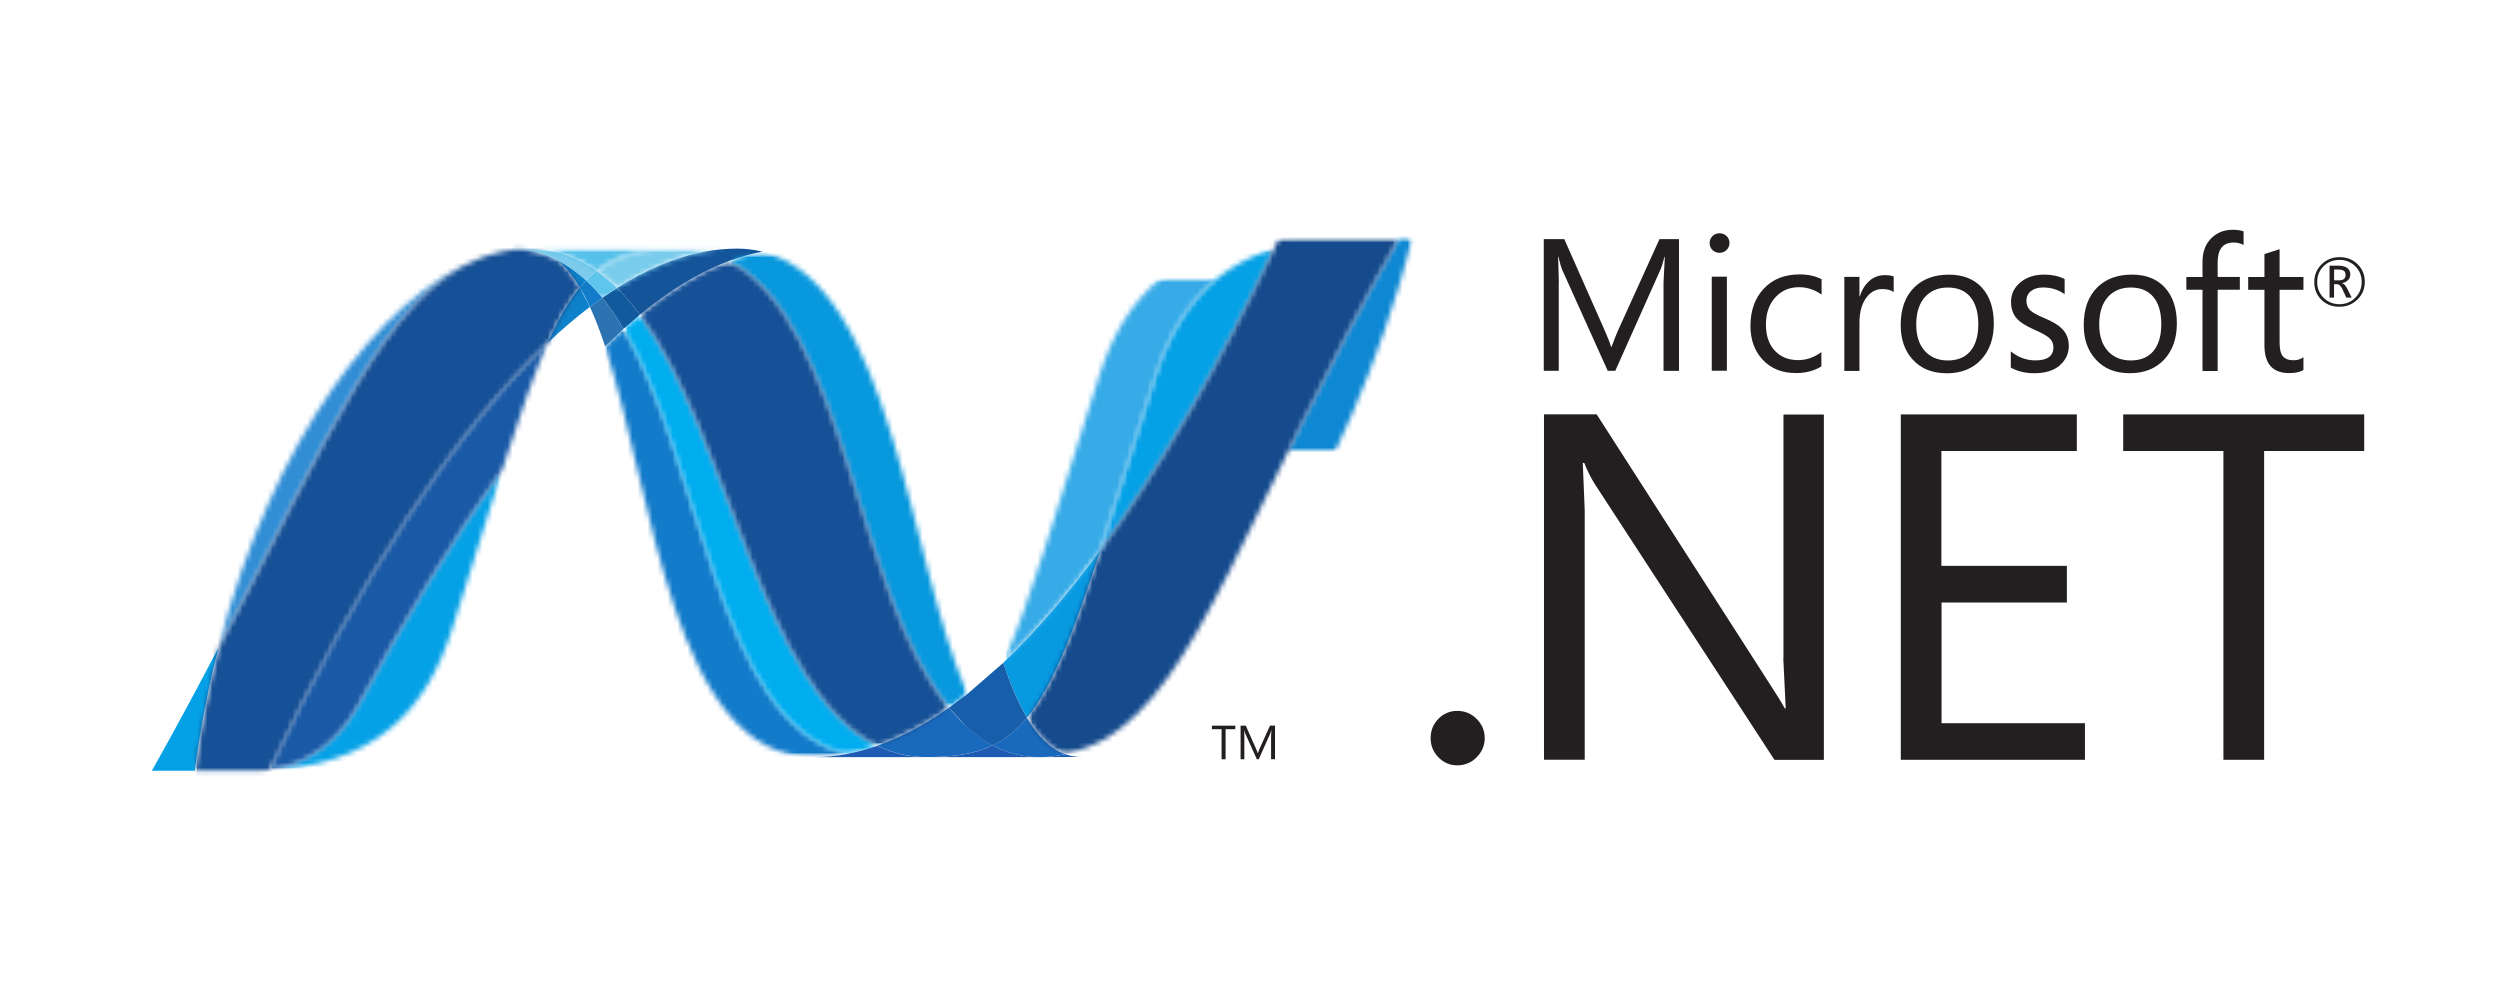 <svg xmlns="http://www.w3.org/2000/svg" width="500" height="200" viewBox="0 0 500 200" fill="none"><g clip-path="url(#clip0_34_72)"><g clip-path="url(#clip1_34_72)"><mask id="mask0_34_72" style="mask-type:luminance" maskUnits="userSpaceOnUse" x="121" y="65" width="49" height="87"><path d="M121.018 69.25C130.726 98.768 134.408 151.427 162.807 151.427C164.968 151.427 167.153 151.216 169.348 150.801C143.53 144.819 140.467 92.733 124.714 65.761C123.457 66.898 122.225 68.062 121.017 69.25" fill="white"></path></mask><g mask="url(#mask0_34_72)"><mask id="mask1_34_72" style="mask-type:luminance" maskUnits="userSpaceOnUse" x="120" y="65" width="50" height="87"><path d="M169.25 151.445H120.921V65.779H169.25V151.445Z" fill="white"></path></mask><g mask="url(#mask1_34_72)"><mask id="mask2_34_72" style="mask-type:luminance" maskUnits="userSpaceOnUse" x="120" y="65" width="50" height="87"><path d="M169.25 65.778V151.445H120.921V65.779L169.25 65.778Z" fill="white"></path></mask><g mask="url(#mask2_34_72)"><path d="M169.25 151.445H120.921V65.779H169.25V151.445Z" fill="url(#paint0_linear_34_72)"></path></g></g></g><mask id="mask3_34_72" style="mask-type:luminance" maskUnits="userSpaceOnUse" x="124" y="62" width="52" height="89"><path d="M124.716 65.761C140.469 92.733 143.529 144.819 169.349 150.801C171.374 150.43 173.41 149.871 175.447 149.162C152.272 137.876 145.866 87.303 127.977 62.952C126.894 63.849 125.79 64.784 124.718 65.759" fill="white"></path></mask><g mask="url(#mask3_34_72)"><mask id="mask4_34_72" style="mask-type:luminance" maskUnits="userSpaceOnUse" x="124" y="63" width="52" height="88"><path d="M175.6 150.917H124.874V63.068H175.6V150.917Z" fill="white"></path></mask><g mask="url(#mask4_34_72)"><mask id="mask5_34_72" style="mask-type:luminance" maskUnits="userSpaceOnUse" x="124" y="63" width="52" height="88"><path d="M175.6 63.068V150.917H124.874V63.068H175.6Z" fill="white"></path></mask><g mask="url(#mask5_34_72)"><path d="M175.6 150.917H124.874V63.068H175.6V150.917Z" fill="url(#paint1_linear_34_72)"></path></g></g></g><path d="M147.415 49.721C145.258 49.721 143.066 49.929 140.872 50.347C135.125 51.423 129.287 53.88 123.402 57.604C125.011 59.183 126.539 60.984 127.976 62.957C133.961 58.006 139.905 54.371 145.833 52.178C147.996 51.375 150.225 50.759 152.494 50.338C150.833 49.923 149.126 49.716 147.414 49.722" fill="#14559A"></path><path d="M193.034 145.006C191.917 143.943 190.856 142.784 189.811 141.526C185.004 144.912 180.208 147.481 175.445 149.149C177.137 149.973 178.915 150.581 180.798 150.962C182.258 151.262 183.76 151.412 185.376 151.412C190.717 151.412 194.941 150.779 198.538 149.07C196.559 148.005 194.742 146.626 193.045 144.992" fill="#1969BC"></path><mask id="mask6_34_72" style="mask-type:luminance" maskUnits="userSpaceOnUse" x="145" y="50" width="49" height="92"><path d="M145.833 52.18C169.164 64.307 171.19 119.234 189.81 141.539C191.055 140.666 192.292 139.739 193.512 138.762C181.861 113.102 178.525 56.763 152.48 50.335C150.255 50.746 148.037 51.338 145.816 52.18" fill="white"></path></mask><g mask="url(#mask6_34_72)"><mask id="mask7_34_72" style="mask-type:luminance" maskUnits="userSpaceOnUse" x="145" y="50" width="49" height="92"><path d="M193.65 141.653H145.954V50.443H193.65V141.653Z" fill="white"></path></mask><g mask="url(#mask7_34_72)"><mask id="mask8_34_72" style="mask-type:luminance" maskUnits="userSpaceOnUse" x="145" y="50" width="49" height="92"><path d="M193.65 50.443V141.653H145.954V50.443H193.65Z" fill="white"></path></mask><g mask="url(#mask8_34_72)"><path d="M193.65 141.653H145.954V50.443H193.65V141.653Z" fill="url(#paint2_linear_34_72)"></path></g></g></g><mask id="mask9_34_72" style="mask-type:luminance" maskUnits="userSpaceOnUse" x="127" y="52" width="63" height="98"><path d="M127.976 62.956C145.866 87.305 152.27 137.896 175.445 149.165C180.208 147.496 185.001 144.93 189.81 141.542C171.19 119.236 169.164 64.311 145.833 52.183C139.908 54.371 133.961 58.018 127.993 62.956" fill="white"></path></mask><g mask="url(#mask9_34_72)"><mask id="mask10_34_72" style="mask-type:luminance" maskUnits="userSpaceOnUse" x="127" y="52" width="63" height="98"><path d="M189.781 149.19H127.948V52.203H189.781V149.19Z" fill="white"></path></mask><g mask="url(#mask10_34_72)"><mask id="mask11_34_72" style="mask-type:luminance" maskUnits="userSpaceOnUse" x="127" y="52" width="63" height="98"><path d="M189.781 52.205V149.192H127.947V52.205H189.781Z" fill="white"></path></mask><g mask="url(#mask11_34_72)"><path d="M189.781 149.19H127.947V52.203H189.781V149.19Z" fill="url(#paint3_linear_34_72)"></path></g></g></g><path d="M120.463 59.55L117.98 61.367C119.068 63.728 120.074 66.379 121.015 69.263L124.717 65.774C123.394 63.518 121.992 61.43 120.463 59.565" fill="#2B74B1"></path><path d="M123.402 57.603L120.463 59.55C121.987 61.417 123.393 63.504 124.718 65.759L127.976 62.952C126.535 60.982 125.011 59.178 123.402 57.599" fill="#125A9E"></path><path d="M109.57 68.543C112.376 65.882 115.185 63.491 117.98 61.37L115.96 57.525C113.704 60.247 111.644 63.838 109.557 68.544" fill="#0D82CA"></path><path d="M111.597 52.116C113.212 53.46 114.653 55.308 115.973 57.523L117.245 56.104C115.414 54.404 113.435 53.007 111.28 51.956L111.546 52.081C111.559 52.097 111.576 52.108 111.593 52.115" fill="#0D82CA"></path><mask id="mask12_34_72" style="mask-type:luminance" maskUnits="userSpaceOnUse" x="43" y="51" width="53" height="79"><path d="M43.701 129.524C66.203 86.428 76.864 59.15 95.679 51.773C76.28 59.321 54.445 87.785 43.701 129.524Z" fill="white"></path></mask><g mask="url(#mask12_34_72)"><mask id="mask13_34_72" style="mask-type:luminance" maskUnits="userSpaceOnUse" x="43" y="51" width="53" height="79"><path d="M43.674 51.826H95.654V129.582H43.674V51.828V51.826Z" fill="white"></path></mask><g mask="url(#mask13_34_72)"><mask id="mask14_34_72" style="mask-type:luminance" maskUnits="userSpaceOnUse" x="43" y="51" width="53" height="79"><path d="M43.674 129.579V51.828H95.654V129.579H43.674Z" fill="white"></path></mask><g mask="url(#mask14_34_72)"><path d="M43.674 51.826H95.654V129.582H43.674V51.828V51.826Z" fill="url(#paint4_linear_34_72)"></path></g></g></g><path d="M117.245 56.104L115.973 57.523C116.68 58.696 117.337 59.978 117.992 61.367L120.475 59.55C119.457 58.3 118.383 57.144 117.245 56.104Z" fill="#127BCA"></path><mask id="mask15_34_72" style="mask-type:luminance" maskUnits="userSpaceOnUse" x="5" y="58" width="115" height="134"><mask id="mask16_34_72" style="mask-type:luminance" maskUnits="userSpaceOnUse" x="-52" y="10" width="229" height="231"><path d="M-51.537 10.571H176.726V240.41H-51.537V10.571Z" fill="white"></path></mask><g mask="url(#mask16_34_72)"><mask id="mask17_34_72" style="mask-type:luminance" maskUnits="userSpaceOnUse" x="-54" y="8" width="233" height="235"><path d="M-53.221 8.899H178.409V242.082H-53.221V8.899Z" fill="white"></path></mask><g mask="url(#mask17_34_72)"><mask id="mask18_34_72" style="mask-type:luminance" maskUnits="userSpaceOnUse" x="5" y="58" width="115" height="134"><path d="M5.554 191.951H119.49V58.581H5.554V191.951Z" fill="white"></path></mask><g mask="url(#mask18_34_72)"><mask id="mask19_34_72" style="mask-type:luminance" maskUnits="userSpaceOnUse" x="-52" y="10" width="229" height="231"><path d="M-51.537 10.571H176.726V240.41H-51.537V10.571Z" fill="white"></path></mask><g mask="url(#mask19_34_72)"><mask id="mask20_34_72" style="mask-type:luminance" maskUnits="userSpaceOnUse" x="5" y="58" width="115" height="134"><path d="M5.554 191.951H119.49V58.581H5.554V191.951Z" fill="white"></path></mask><g mask="url(#mask20_34_72)"><mask id="mask21_34_72" style="mask-type:luminance" maskUnits="userSpaceOnUse" x="5" y="58" width="115" height="134"><path d="M5.577 161.616L60.117 191.936L119.527 88.894L64.992 58.563L5.592 161.614L5.577 161.616Z" fill="white"></path></mask><g mask="url(#mask21_34_72)"><mask id="mask22_34_72" style="mask-type:luminance" maskUnits="userSpaceOnUse" x="-52" y="10" width="229" height="231"><path d="M176.726 90.587L92.417 240.425L-51.537 160.41L32.77 10.571L176.726 90.587Z" fill="white"></path></mask><g mask="url(#mask22_34_72)"><mask id="mask23_34_72" style="mask-type:luminance" maskUnits="userSpaceOnUse" x="-52" y="10" width="229" height="231"><path d="M176.726 90.587L92.419 240.425L-51.537 160.41L32.77 10.571L176.726 90.587Z" fill="white"></path></mask><g mask="url(#mask23_34_72)"><path d="M176.726 90.587L92.417 240.425L-51.537 160.41L32.77 10.571L176.726 90.587Z" fill="url(#paint5_linear_34_72)"></path></g></g></g></g></g></g></g></g></mask><g mask="url(#mask15_34_72)"><mask id="mask24_34_72" style="mask-type:luminance" maskUnits="userSpaceOnUse" x="52" y="93" width="49" height="62"><path d="M52.114 93.935H100.454V154.088H52.114V93.919V93.935Z" fill="white"></path></mask><g mask="url(#mask24_34_72)"><mask id="mask25_34_72" style="mask-type:luminance" maskUnits="userSpaceOnUse" x="52" y="93" width="49" height="62"><path d="M52.131 154.088H100.433V93.919H52.131V154.088Z" fill="white"></path></mask><g mask="url(#mask25_34_72)"><mask id="mask26_34_72" style="mask-type:luminance" maskUnits="userSpaceOnUse" x="52" y="93" width="49" height="62"><path d="M53.917 153.95L53.51 153.997C53.476 154.004 53.456 154.004 53.43 154.009L53.084 154.042C53.067 154.042 53.045 154.047 53.028 154.047L52.198 154.106H52.114C74.889 153.47 85.3 142.139 90.462 125.702L100.442 93.92C90.903 107.263 81.32 123.166 71.684 140.991C67.039 149.581 59.971 153.169 53.917 153.934" fill="white"></path></mask><g mask="url(#mask26_34_72)"><mask id="mask27_34_72" style="mask-type:luminance" maskUnits="userSpaceOnUse" x="52" y="93" width="49" height="62"><path d="M52.129 93.939H100.455V154.108H52.129V93.939Z" fill="white"></path></mask><g mask="url(#mask27_34_72)"><mask id="mask28_34_72" style="mask-type:luminance" maskUnits="userSpaceOnUse" x="52" y="93" width="49" height="62"><path d="M52.128 154.11V93.941H100.454V154.11H52.128Z" fill="white"></path></mask><g mask="url(#mask28_34_72)"><path d="M52.129 93.939H100.455V154.108H52.129V93.939Z" fill="url(#paint6_linear_34_72)"></path></g></g></g></g></g></g><mask id="mask29_34_72" style="mask-type:luminance" maskUnits="userSpaceOnUse" x="53" y="68" width="57" height="86"><path d="M53.917 153.943V153.951C59.972 153.185 67.041 149.602 71.684 141.009C81.32 123.194 90.908 107.281 100.433 93.937C103.904 83.118 106.762 74.839 109.572 68.541C90.578 86.51 71.506 116.392 53.917 153.943Z" fill="white"></path></mask><g mask="url(#mask29_34_72)"><mask id="mask30_34_72" style="mask-type:luminance" maskUnits="userSpaceOnUse" x="54" y="68" width="56" height="87"><path d="M54.038 68.665H109.692V154.076H54.038V68.665Z" fill="white"></path></mask><g mask="url(#mask30_34_72)"><mask id="mask31_34_72" style="mask-type:luminance" maskUnits="userSpaceOnUse" x="54" y="68" width="56" height="87"><path d="M54.038 154.076V68.665H109.692V154.076H54.038Z" fill="white"></path></mask><g mask="url(#mask31_34_72)"><path d="M54.038 68.665H109.692V154.076H54.038V68.665Z" fill="url(#paint7_linear_34_72)"></path></g></g></g><path d="M43.702 129.525C39.662 137.24 35.27 145.461 30.372 154.144L38.958 154.142C40.093 145.516 41.703 137.287 43.702 129.525Z" fill="#05A1E6"></path><mask id="mask32_34_72" style="mask-type:luminance" maskUnits="userSpaceOnUse" x="39" y="49" width="78" height="106"><path d="M102.966 49.908C102.899 49.922 102.849 49.925 102.798 49.93C102.697 49.95 102.588 49.968 102.482 49.977L102.291 49.997L101.955 50.055C101.901 50.059 101.849 50.069 101.807 50.072L101.075 50.201C101.044 50.206 101.014 50.214 100.99 50.214L100.654 50.281L100.475 50.331L100.13 50.398L99.969 50.437L98.762 50.748C98.728 50.761 98.673 50.771 98.623 50.79C98.505 50.818 98.387 50.86 98.259 50.9L98.094 50.945L97.732 51.054C97.688 51.066 97.648 51.087 97.606 51.087L96.769 51.375L96.365 51.519L96.204 51.586C96.083 51.619 95.958 51.669 95.867 51.711C95.829 51.731 95.78 51.748 95.75 51.77C76.933 59.15 66.273 86.426 43.772 129.52C41.692 137.623 40.108 145.844 39.027 154.137H40.234L51.448 154.12H51.554L52.269 154.103L53.099 154.045C53.116 154.045 53.137 154.04 53.149 154.04C53.267 154.023 53.385 154.015 53.496 154.006C53.526 154.001 53.543 154.001 53.58 153.994C53.703 153.983 53.849 153.968 53.987 153.948V153.939C71.575 116.389 90.647 86.507 109.641 68.538C111.731 63.832 113.788 60.241 116.045 57.523C114.724 55.304 113.281 53.458 111.669 52.109C111.652 52.101 111.635 52.096 111.622 52.079C111.535 52.043 111.445 52.001 111.356 51.954C111.269 51.906 111.18 51.861 111.09 51.819C111.006 51.785 110.912 51.74 110.831 51.693C110.726 51.659 110.624 51.614 110.528 51.559C110.444 51.532 110.372 51.492 110.292 51.459C110.124 51.395 109.957 51.326 109.793 51.253L109.581 51.169C109.455 51.127 109.331 51.079 109.21 51.024C109.146 51.007 109.079 50.98 109.008 50.96C108.83 50.902 108.662 50.838 108.497 50.783C108.468 50.775 108.458 50.775 108.451 50.766C108.249 50.704 108.056 50.654 107.854 50.599C107.807 50.577 107.77 50.569 107.719 50.556C107.541 50.509 107.383 50.459 107.221 50.415C107.179 50.41 107.137 50.398 107.103 50.388C106.69 50.28 106.272 50.189 105.851 50.116C105.812 50.112 105.762 50.099 105.72 50.089L105.178 50.005C105.144 49.988 105.11 49.988 105.072 49.982L104.427 49.898C104.394 49.893 104.356 49.885 104.314 49.885C104.146 49.858 103.985 49.846 103.823 49.831C103.549 49.851 103.291 49.876 103.032 49.901" fill="white"></path></mask><g mask="url(#mask32_34_72)"><mask id="mask33_34_72" style="mask-type:luminance" maskUnits="userSpaceOnUse" x="20" y="36" width="114" height="132"><path d="M41.053 167.219L20.785 52.969L113.424 36.735L133.693 150.985L41.053 167.221V167.219Z" fill="white"></path></mask><g mask="url(#mask33_34_72)"><mask id="mask34_34_72" style="mask-type:luminance" maskUnits="userSpaceOnUse" x="20" y="36" width="114" height="132"><path d="M41.053 167.219L20.785 52.969L113.423 36.733L133.691 150.983L41.052 167.219H41.053Z" fill="white"></path></mask><g mask="url(#mask34_34_72)"><path d="M41.053 167.219L20.785 52.969L113.424 36.735L133.693 150.985L41.053 167.221V167.219Z" fill="url(#paint8_linear_34_72)"></path></g></g></g><mask id="mask35_34_72" style="mask-type:luminance" maskUnits="userSpaceOnUse" x="220" y="49" width="35" height="61"><path d="M231.005 75.475L220.119 109.984C232.001 93.735 243.701 73.3 254.839 49.709C241.847 53.769 234.913 63.051 231.003 75.473" fill="white"></path></mask><g mask="url(#mask35_34_72)"><mask id="mask36_34_72" style="mask-type:luminance" maskUnits="userSpaceOnUse" x="220" y="49" width="35" height="61"><path d="M220.185 49.696H254.905V109.969H220.185V49.696Z" fill="white"></path></mask><g mask="url(#mask36_34_72)"><mask id="mask37_34_72" style="mask-type:luminance" maskUnits="userSpaceOnUse" x="220" y="49" width="35" height="61"><path d="M220.185 109.969V49.694H254.905V109.969H220.185Z" fill="white"></path></mask><g mask="url(#mask37_34_72)"><path d="M220.185 49.696H254.905V109.969H220.185V49.696Z" fill="url(#paint9_linear_34_72)"></path></g></g></g><mask id="mask38_34_72" style="mask-type:luminance" maskUnits="userSpaceOnUse" x="188" y="38" width="152" height="53"><mask id="mask39_34_72" style="mask-type:luminance" maskUnits="userSpaceOnUse" x="188" y="38" width="152" height="53"><path d="M188.877 38.291H339.498V90.478H188.877V38.291Z" fill="white"></path></mask><g mask="url(#mask39_34_72)"><mask id="mask40_34_72" style="mask-type:luminance" maskUnits="userSpaceOnUse" x="187" y="36" width="155" height="57"><path d="M187.235 36.618H341.18V92.112H187.235V36.616V36.618Z" fill="white"></path></mask><g mask="url(#mask40_34_72)"><mask id="mask41_34_72" style="mask-type:luminance" maskUnits="userSpaceOnUse" x="188" y="38" width="152" height="53"><path d="M188.877 90.478H339.473V38.328H188.877V90.478Z" fill="white"></path></mask><g mask="url(#mask41_34_72)"><mask id="mask42_34_72" style="mask-type:luminance" maskUnits="userSpaceOnUse" x="188" y="38" width="152" height="53"><path d="M188.877 38.291H339.498V90.478H188.877V38.291Z" fill="white"></path></mask><g mask="url(#mask42_34_72)"><mask id="mask43_34_72" style="mask-type:luminance" maskUnits="userSpaceOnUse" x="188" y="38" width="152" height="53"><path d="M188.877 90.478H339.473V38.328H188.877V90.478Z" fill="white"></path></mask><g mask="url(#mask43_34_72)"><mask id="mask44_34_72" style="mask-type:luminance" maskUnits="userSpaceOnUse" x="188" y="38" width="152" height="53"><path d="M188.877 38.328H339.459V90.478H188.877V38.328Z" fill="white"></path></mask><g mask="url(#mask44_34_72)"><mask id="mask45_34_72" style="mask-type:luminance" maskUnits="userSpaceOnUse" x="188" y="38" width="152" height="53"><path d="M339.496 90.439H188.917V38.289H339.496V90.439Z" fill="white"></path></mask><g mask="url(#mask45_34_72)"><mask id="mask46_34_72" style="mask-type:luminance" maskUnits="userSpaceOnUse" x="188" y="38" width="152" height="53"><path d="M339.496 38.291V90.439H188.917V38.289H339.496V38.291Z" fill="white"></path></mask><g mask="url(#mask46_34_72)"><path d="M339.496 90.439H188.917V38.289H339.496V90.439Z" fill="url(#paint10_linear_34_72)"></path></g></g></g></g></g></g></g></g></mask><g mask="url(#mask38_34_72)"><mask id="mask47_34_72" style="mask-type:luminance" maskUnits="userSpaceOnUse" x="201" y="36" width="99" height="124"><path d="M201.18 36.466H299.973V159.628H201.18V36.466Z" fill="white"></path></mask><g mask="url(#mask47_34_72)"><mask id="mask48_34_72" style="mask-type:luminance" maskUnits="userSpaceOnUse" x="218" y="47" width="65" height="102"><path d="M218.677 148.923H282.558V47.473H218.677V148.923Z" fill="white"></path></mask><g mask="url(#mask48_34_72)"><mask id="mask49_34_72" style="mask-type:luminance" maskUnits="userSpaceOnUse" x="218" y="47" width="65" height="102"><path d="M220.495 148.061L218.685 148.923C241.792 138.68 269.357 98.05 282.555 47.473H279.862C249.544 101.302 239.793 137.334 220.48 148.061" fill="white"></path></mask><g mask="url(#mask49_34_72)"><mask id="mask50_34_72" style="mask-type:luminance" maskUnits="userSpaceOnUse" x="201" y="36" width="99" height="124"><path d="M299.957 50.38L280.576 159.612L201.18 145.697L220.561 36.466L299.957 50.38Z" fill="white"></path></mask><g mask="url(#mask50_34_72)"><mask id="mask51_34_72" style="mask-type:luminance" maskUnits="userSpaceOnUse" x="201" y="36" width="99" height="124"><path d="M299.957 50.38L280.576 159.612L201.18 145.697L220.561 36.466L299.957 50.38Z" fill="white"></path></mask><g mask="url(#mask51_34_72)"><path d="M299.957 50.38L280.576 159.612L201.18 145.697L220.561 36.466L299.957 50.38Z" fill="url(#paint11_linear_34_72)"></path></g></g></g></g></g></g><path d="M205.394 143.542C210.422 137.439 214.52 127.071 220.105 109.986C213.658 118.791 207.179 126.355 200.671 132.53C200.663 132.548 200.663 132.564 200.649 132.586C202.067 136.801 203.622 140.533 205.394 143.542Z" fill="#079AE1"></path><path d="M205.394 143.542C203.684 145.62 201.873 147.195 199.854 148.367L198.514 149.083C200.701 150.259 203.093 151.008 205.563 151.291H205.58L206.731 151.393H206.804L207.343 151.42H207.418L207.987 151.428L208.6 151.42L208.789 151.406L209.219 151.393L209.432 151.366L209.836 151.339C209.858 151.339 209.87 151.339 209.883 151.326C209.937 151.326 209.987 151.318 210.039 151.318L210.489 151.271C210.503 151.271 210.509 151.266 210.53 151.266C210.57 151.256 210.62 151.25 210.664 151.244L211.149 151.175C211.197 151.175 211.239 151.161 211.292 151.155L211.834 151.066H211.864C211.877 151.057 211.9 151.057 211.912 151.053L212.993 150.826C210.012 149.755 207.518 147.179 205.366 143.538" fill="#1969BC"></path><path d="M162.807 151.426C165.003 151.423 167.192 151.213 169.348 150.802C171.373 150.429 173.409 149.871 175.447 149.164C177.147 149.992 178.946 150.603 180.801 150.981C182.26 151.275 183.763 151.428 185.379 151.428H162.807V151.426Z" fill="#1E5CB3"></path><path d="M185.365 151.426C190.706 151.426 194.934 150.801 198.528 149.085C200.713 150.262 203.106 151.012 205.576 151.293H205.593L206.745 151.394H206.817L207.356 151.421H207.431L208.001 151.429H185.349L185.365 151.426Z" fill="#1E5CB3"></path><path d="M208.017 151.426L208.63 151.418L208.818 151.405L209.249 151.392L209.46 151.365L209.864 151.338C209.886 151.338 209.894 151.338 209.911 151.33C209.965 151.33 210.015 151.317 210.073 151.317L210.517 151.27C210.531 151.27 210.537 151.265 210.558 151.265C210.598 151.255 210.649 151.248 210.692 151.243L211.177 151.172C211.225 151.171 211.273 151.164 211.32 151.152L211.861 151.064H211.888C211.908 151.054 211.928 151.054 211.942 151.05L213.024 150.823C214.083 151.21 215.202 151.405 216.33 151.398L208.002 151.42L208.017 151.426Z" fill="#1D60B5"></path><path d="M200.663 132.587C200.663 132.578 200.655 132.566 200.655 132.558L193.519 138.763L189.796 141.541L193.019 145.02C194.716 146.653 196.52 148.031 198.513 149.098L199.852 148.382C201.872 147.21 203.684 145.633 205.393 143.556C203.624 140.545 202.067 136.818 200.648 132.602" fill="#175FAB"></path><mask id="mask52_34_72" style="mask-type:luminance" maskUnits="userSpaceOnUse" x="205" y="47" width="75" height="104"><path d="M271.408 47.473H260.169C259.791 47.473 259.42 47.481 259.05 47.486L257.993 47.498H257.968L255.836 47.598L254.826 49.709C243.684 73.299 231.984 93.736 220.105 109.984C214.518 127.07 210.421 137.439 205.396 143.54C207.547 147.181 210.041 149.742 213.02 150.833C213.107 150.805 213.175 150.793 213.25 150.778C213.267 150.766 213.284 150.766 213.301 150.766C213.351 150.758 213.407 150.736 213.461 150.733C213.584 150.704 213.713 150.677 213.831 150.636L214.057 150.577C214.166 150.547 214.285 150.518 214.39 150.493C214.457 150.463 214.524 150.448 214.598 150.432C214.772 150.376 214.927 150.34 215.093 150.286C215.167 150.253 215.25 150.226 215.339 150.206C215.432 150.172 215.529 150.145 215.613 150.105C215.714 150.075 215.812 150.055 215.899 150.017C215.977 149.997 216.061 149.961 216.135 149.928C216.329 149.861 216.519 149.803 216.719 149.727C216.77 149.711 216.82 149.68 216.876 149.67C216.993 149.62 217.116 149.587 217.212 149.53C217.259 149.513 217.31 149.491 217.38 149.475C217.8 149.306 218.216 149.13 218.629 148.946C218.633 148.946 218.655 148.938 218.668 148.929C219.269 148.665 219.873 148.374 220.474 148.068C239.791 137.342 249.543 101.311 279.861 47.479H271.392L271.408 47.473Z" fill="white"></path></mask><g mask="url(#mask52_34_72)"><mask id="mask53_34_72" style="mask-type:luminance" maskUnits="userSpaceOnUse" x="205" y="47" width="75" height="104"><path d="M279.829 150.843H205.355V47.466H279.829V150.843Z" fill="white"></path></mask><g mask="url(#mask53_34_72)"><mask id="mask54_34_72" style="mask-type:luminance" maskUnits="userSpaceOnUse" x="205" y="47" width="75" height="104"><path d="M279.829 47.482V150.859H205.355V47.482H279.829Z" fill="white"></path></mask><g mask="url(#mask54_34_72)"><path d="M279.829 150.843H205.355V47.466H279.829V150.843Z" fill="url(#paint12_linear_34_72)"></path></g></g></g><mask id="mask55_34_72" style="mask-type:luminance" maskUnits="userSpaceOnUse" x="81" y="45" width="65" height="16"><mask id="mask56_34_72" style="mask-type:luminance" maskUnits="userSpaceOnUse" x="81" y="45" width="65" height="16"><path d="M81.871 45.546H145.802V60.199H81.871V45.546Z" fill="white"></path></mask><g mask="url(#mask56_34_72)"><mask id="mask57_34_72" style="mask-type:luminance" maskUnits="userSpaceOnUse" x="80" y="43" width="68" height="19"><path d="M80.188 43.886H147.468V61.872H80.188V43.886Z" fill="white"></path></mask><g mask="url(#mask57_34_72)"><mask id="mask58_34_72" style="mask-type:luminance" maskUnits="userSpaceOnUse" x="81" y="45" width="65" height="16"><path d="M81.874 60.187H145.795V45.546H81.874V60.187Z" fill="white"></path></mask><g mask="url(#mask58_34_72)"><mask id="mask59_34_72" style="mask-type:luminance" maskUnits="userSpaceOnUse" x="81" y="45" width="65" height="16"><path d="M81.871 45.545H145.802V60.199H81.871V45.545Z" fill="white"></path></mask><g mask="url(#mask59_34_72)"><mask id="mask60_34_72" style="mask-type:luminance" maskUnits="userSpaceOnUse" x="81" y="45" width="65" height="16"><path d="M81.874 60.187H145.795V45.546H81.874V60.187Z" fill="white"></path></mask><g mask="url(#mask60_34_72)"><mask id="mask61_34_72" style="mask-type:luminance" maskUnits="userSpaceOnUse" x="81" y="45" width="65" height="16"><path d="M145.801 60.187H81.888V45.546H145.801V60.187Z" fill="white"></path></mask><g mask="url(#mask61_34_72)"><mask id="mask62_34_72" style="mask-type:luminance" maskUnits="userSpaceOnUse" x="81" y="45" width="65" height="16"><path d="M81.871 45.559H145.785V60.2H81.871V45.559Z" fill="white"></path></mask><g mask="url(#mask62_34_72)"><mask id="mask63_34_72" style="mask-type:luminance" maskUnits="userSpaceOnUse" x="81" y="45" width="65" height="16"><path d="M81.871 60.199V45.559H145.785V60.199H81.871Z" fill="white"></path></mask><g mask="url(#mask63_34_72)"><path d="M81.871 45.559H145.785V60.2H81.871V45.559Z" fill="url(#paint13_linear_34_72)"></path></g></g></g></g></g></g></g></g></mask><g mask="url(#mask55_34_72)"><mask id="mask64_34_72" style="mask-type:luminance" maskUnits="userSpaceOnUse" x="99" y="37" width="52" height="32"><path d="M99.782 37.663H150.407V68.054H99.782V37.663Z" fill="white"></path></mask><g mask="url(#mask64_34_72)"><mask id="mask65_34_72" style="mask-type:luminance" maskUnits="userSpaceOnUse" x="101" y="49" width="47" height="11"><path d="M101.406 59.55H147.431V49.721H101.406V59.55Z" fill="white"></path></mask><g mask="url(#mask65_34_72)"><path d="M103.74 49.838L103.882 49.855C103.999 49.859 104.116 49.872 104.232 49.893C104.274 49.893 104.311 49.901 104.344 49.907L104.989 49.99C105.026 49.998 105.061 49.998 105.095 50.01L105.637 50.099C105.681 50.112 105.726 50.121 105.772 50.126L107.02 50.398L107.135 50.425L107.64 50.566C107.69 50.579 107.729 50.587 107.774 50.609L108.372 50.776C108.379 50.786 108.389 50.786 108.412 50.793L108.917 50.97L109.119 51.037L109.489 51.205C109.557 51.221 109.629 51.248 109.701 51.276L110.196 51.482L110.437 51.586L110.74 51.713C110.824 51.76 110.92 51.8 111.002 51.839L111.268 51.972C113.419 53.023 115.4 54.418 117.231 56.121C117.888 55.434 118.594 54.796 119.343 54.211C115.338 51.389 110.794 49.778 105.556 49.778C104.946 49.776 104.335 49.802 103.727 49.855" fill="#7DCBEC"></path><path d="M117.247 56.104C118.369 57.145 119.445 58.3 120.444 59.55L123.383 57.603C122.1 56.328 120.745 55.184 119.34 54.194C118.61 54.763 117.906 55.398 117.228 56.104" fill="#5EC5ED"></path><mask id="mask66_34_72" style="mask-type:luminance" maskUnits="userSpaceOnUse" x="101" y="49" width="35" height="6"><path d="M103.74 49.838L105.57 49.761C110.807 49.761 115.331 51.372 119.357 54.194C123.59 50.882 128.703 49.721 135.805 49.721H101.409C102.2 49.721 102.978 49.764 103.74 49.838Z" fill="white"></path></mask><g mask="url(#mask66_34_72)"><mask id="mask67_34_72" style="mask-type:luminance" maskUnits="userSpaceOnUse" x="99" y="37" width="39" height="30"><path d="M106.425 37.663L137.367 50.418L130.724 66.336L99.782 53.58L106.425 37.663Z" fill="white"></path></mask><g mask="url(#mask67_34_72)"><mask id="mask68_34_72" style="mask-type:luminance" maskUnits="userSpaceOnUse" x="99" y="37" width="39" height="30"><path d="M106.425 37.663L137.367 50.42L130.724 66.338L99.782 53.582L106.425 37.663Z" fill="white"></path></mask><g mask="url(#mask68_34_72)"><path d="M106.425 37.663L137.367 50.418L130.724 66.336L99.782 53.58L106.425 37.663Z" fill="url(#paint14_linear_34_72)"></path></g></g></g><mask id="mask69_34_72" style="mask-type:luminance" maskUnits="userSpaceOnUse" x="119" y="49" width="29" height="9"><path d="M135.807 49.721C128.704 49.721 123.591 50.88 119.359 54.194C120.764 55.184 122.119 56.328 123.401 57.603C129.287 53.879 135.12 51.417 140.871 50.343C143.067 49.932 145.257 49.724 147.414 49.724H135.807V49.721Z" fill="white"></path></mask><g mask="url(#mask69_34_72)"><mask id="mask70_34_72" style="mask-type:luminance" maskUnits="userSpaceOnUse" x="116" y="39" width="35" height="30"><path d="M116.388 51.012L142.643 39.186L150.409 56.209L124.154 68.036L116.388 51.012Z" fill="white"></path></mask><g mask="url(#mask70_34_72)"><mask id="mask71_34_72" style="mask-type:luminance" maskUnits="userSpaceOnUse" x="116" y="39" width="35" height="30"><path d="M116.388 51.012L142.643 39.182L150.407 56.206L124.152 68.036L116.388 51.012Z" fill="white"></path></mask><g mask="url(#mask71_34_72)"><path d="M116.388 51.012L142.643 39.186L150.409 56.209L124.154 68.036L116.388 51.012Z" fill="url(#paint15_linear_34_72)"></path></g></g></g></g></g></g><mask id="mask72_34_72" style="mask-type:luminance" maskUnits="userSpaceOnUse" x="154" y="55" width="151" height="83"><mask id="mask73_34_72" style="mask-type:luminance" maskUnits="userSpaceOnUse" x="154" y="55" width="151" height="83"><path d="M154.207 55.423H304.836V137.611H154.207V55.423Z" fill="white"></path></mask><g mask="url(#mask73_34_72)"><mask id="mask74_34_72" style="mask-type:luminance" maskUnits="userSpaceOnUse" x="152" y="53" width="155" height="87"><path d="M152.578 53.812H306.523V139.284H152.578V53.812Z" fill="white"></path></mask><g mask="url(#mask74_34_72)"><mask id="mask75_34_72" style="mask-type:luminance" maskUnits="userSpaceOnUse" x="154" y="55" width="151" height="83"><path d="M154.207 137.549H304.806V55.423H154.207V137.549Z" fill="white"></path></mask><g mask="url(#mask75_34_72)"><mask id="mask76_34_72" style="mask-type:luminance" maskUnits="userSpaceOnUse" x="154" y="55" width="151" height="83"><path d="M154.207 55.423H304.836V137.611H154.207V55.423Z" fill="white"></path></mask><g mask="url(#mask76_34_72)"><mask id="mask77_34_72" style="mask-type:luminance" maskUnits="userSpaceOnUse" x="154" y="55" width="151" height="83"><path d="M154.207 137.549H304.806V55.423H154.207V137.549Z" fill="white"></path></mask><g mask="url(#mask77_34_72)"><mask id="mask78_34_72" style="mask-type:luminance" maskUnits="userSpaceOnUse" x="154" y="55" width="151" height="83"><path d="M304.797 137.549H154.219V55.423H304.797V137.549Z" fill="white"></path></mask><g mask="url(#mask78_34_72)"><mask id="mask79_34_72" style="mask-type:luminance" maskUnits="userSpaceOnUse" x="154" y="55" width="151" height="83"><path d="M154.261 55.485H304.84V137.611H154.261V55.487V55.485Z" fill="white"></path></mask><g mask="url(#mask79_34_72)"><mask id="mask80_34_72" style="mask-type:luminance" maskUnits="userSpaceOnUse" x="154" y="55" width="151" height="83"><path d="M154.264 137.611V55.487H304.843V137.611H154.264Z" fill="white"></path></mask><g mask="url(#mask80_34_72)"><path d="M154.261 55.485H304.84V137.611H154.261V55.487V55.485Z" fill="url(#paint16_linear_34_72)"></path></g></g></g></g></g></g></g></g></mask><g mask="url(#mask72_34_72)"><mask id="mask81_34_72" style="mask-type:luminance" maskUnits="userSpaceOnUse" x="200" y="47" width="57" height="86"><path d="M200.69 47.575H256.074V132.53H200.69V47.575Z" fill="white"></path></mask><g mask="url(#mask81_34_72)"><mask id="mask82_34_72" style="mask-type:luminance" maskUnits="userSpaceOnUse" x="200" y="47" width="56" height="86"><path d="M200.693 132.53H255.816V47.6H200.693V132.53Z" fill="white"></path></mask><g mask="url(#mask82_34_72)"><mask id="mask83_34_72" style="mask-type:luminance" maskUnits="userSpaceOnUse" x="200" y="47" width="56" height="86"><path d="M220.104 109.994L230.998 75.475C234.903 63.05 241.825 53.767 254.826 49.711L255.824 47.6C234.618 48.859 224.734 59.577 219.749 75.438C211.034 103.136 205.756 121.091 200.675 132.53C207.167 126.36 213.655 118.789 220.104 109.994Z" fill="white"></path></mask><g mask="url(#mask83_34_72)"><mask id="mask84_34_72" style="mask-type:luminance" maskUnits="userSpaceOnUse" x="200" y="47" width="57" height="86"><path d="M256.074 132.504H200.922V47.575H256.074V132.504Z" fill="white"></path></mask><g mask="url(#mask84_34_72)"><mask id="mask85_34_72" style="mask-type:luminance" maskUnits="userSpaceOnUse" x="200" y="47" width="57" height="86"><path d="M256.074 47.576V132.503H200.922V47.576H256.074Z" fill="white"></path></mask><g mask="url(#mask85_34_72)"><path d="M256.074 132.504H200.922V47.575H256.074V132.504Z" fill="url(#paint17_linear_34_72)"></path></g></g></g></g></g></g><path d="M251.896 149.799L251.568 150.625H251.536C251.488 150.441 251.401 150.17 251.231 149.817L249.161 145.133H248.116V151.847H248.87V147.35L248.836 146.035H248.852C248.925 146.356 248.994 146.587 249.058 146.731L251.367 151.849H251.752L254.052 146.692C254.115 146.558 254.181 146.344 254.263 146.023H254.277L254.215 147.326V151.836H255.003V145.122H254.006L251.892 149.79L251.896 149.799ZM242.368 145.846H244.315V151.847H245.123V145.846H247.061V145.131H242.376V145.846H242.368ZM291.45 142.179C290.743 142.167 290.042 142.302 289.392 142.576C288.741 142.85 288.156 143.256 287.673 143.769C286.639 144.833 286.125 146.111 286.125 147.623C286.125 149.095 286.636 150.373 287.673 151.45C288.71 152.528 289.967 153.066 291.45 153.066C292.174 153.078 292.892 152.94 293.56 152.662C294.227 152.384 294.83 151.972 295.329 151.45C296.398 150.375 296.945 149.099 296.945 147.623C296.945 146.147 296.413 144.866 295.329 143.791C294.83 143.269 294.228 142.856 293.56 142.579C292.892 142.301 292.174 142.165 291.45 142.179ZM424.628 90.203H444.683V151.954H452.826V90.203H472.843V82.883H424.642V90.203H424.628ZM388.275 120.5H413.375V113.18H388.277V90.203H415.366V82.883H380.158V151.954H416.989V144.634H388.31V120.499L388.275 120.5ZM356.654 131.532L357.142 141.686H356.954C356.469 140.749 355.527 139.221 354.126 137.069L319.335 82.871H308.798V151.942H316.944V102.065L316.556 92.581H316.853C317.465 94.153 318.189 95.595 319.027 96.917L354.891 151.971H364.774V82.9H356.695V131.549L356.654 131.532ZM452.888 69.071C452.888 72.77 454.538 74.621 457.843 74.621C459.021 74.621 459.97 74.42 460.689 74.012V71.443C460.135 71.848 459.483 72.052 458.73 72.052C457.72 72.052 457.003 71.784 456.565 71.246C456.132 70.711 455.922 69.819 455.922 68.57V57.958H460.688V55.406H455.922V49.839L452.887 50.815V55.406H449.637V57.958H452.887V69.086L452.888 69.071ZM440.501 74.203H443.531V57.944H447.967V55.392H443.531V52.493C443.531 49.836 444.584 48.506 446.705 48.506C447.408 48.495 448.102 48.666 448.718 49.001V46.282C448.188 46.067 447.458 45.955 446.524 45.955C444.908 45.955 443.562 46.459 442.436 47.481C441.137 48.651 440.501 50.291 440.501 52.344V55.395H437.27V57.947H440.501V74.206V74.203ZM419.845 64.903C419.845 62.502 420.437 60.653 421.629 59.341C422.765 58.117 424.276 57.504 426.159 57.504C428.066 57.504 429.555 58.109 430.613 59.321C431.709 60.584 432.256 62.42 432.256 64.832C432.256 67.134 431.744 68.905 430.721 70.161C429.676 71.445 428.156 72.088 426.161 72.088C424.238 72.088 422.706 71.453 421.551 70.185C420.413 68.921 419.846 67.155 419.846 64.904M432.812 71.938C434.508 70.131 435.37 67.722 435.37 64.712C435.37 61.664 434.569 59.265 432.991 57.525C431.402 55.794 429.205 54.921 426.394 54.921C423.52 54.921 421.226 55.757 419.519 57.417C417.674 59.21 416.745 61.734 416.745 65.004C416.745 67.874 417.561 70.181 419.186 71.927C420.846 73.739 423.091 74.644 425.952 74.644C428.833 74.644 431.126 73.736 432.824 71.927M412.015 72.992C412.574 72.523 413.02 71.935 413.322 71.272C413.623 70.609 413.771 69.888 413.756 69.161C413.756 67.761 413.29 66.61 412.364 65.708C411.656 64.993 410.49 64.295 408.871 63.626C407.435 63.017 406.478 62.493 406.044 62.06C405.54 61.599 405.285 60.95 405.285 60.12C405.277 59.755 405.356 59.394 405.514 59.065C405.672 58.736 405.905 58.448 406.195 58.224C406.795 57.738 407.602 57.495 408.618 57.495C410.239 57.495 411.667 57.939 412.927 58.835V55.802C411.734 55.213 410.387 54.921 408.881 54.921C406.919 54.921 405.32 55.436 404.074 56.479C402.829 57.521 402.208 58.814 402.208 60.36C402.208 61.755 402.612 62.902 403.412 63.759C404.076 64.495 405.205 65.2 406.778 65.892C408.315 66.564 409.353 67.136 409.883 67.631C410.412 68.127 410.681 68.702 410.681 69.449C410.681 71.199 409.48 72.078 407.079 72.078C405.282 72.078 403.646 71.476 402.158 70.277V73.516C403.505 74.273 405.061 74.648 406.871 74.648C409.055 74.648 410.794 74.112 412.061 72.995M385.049 59.345C386.18 58.121 387.688 57.508 389.573 57.508C391.485 57.508 392.966 58.113 394.017 59.325C395.094 60.588 395.659 62.424 395.659 64.836C395.659 67.138 395.147 68.909 394.124 70.165C393.079 71.449 391.566 72.092 389.564 72.092C387.639 72.092 386.104 71.457 384.965 70.189C383.816 68.925 383.248 67.159 383.248 64.908C383.248 62.507 383.846 60.658 385.039 59.346M389.339 74.661C392.22 74.661 394.512 73.754 396.206 71.945C397.9 70.135 398.764 67.729 398.764 64.718C398.764 61.671 397.956 59.272 396.394 57.532C394.805 55.8 392.601 54.928 389.778 54.928C386.91 54.928 384.621 55.764 382.911 57.423C381.06 59.217 380.138 61.741 380.138 65.011C380.138 67.88 380.952 70.187 382.561 71.934C384.221 73.746 386.466 74.65 389.324 74.65M374.018 56.071C373.097 56.82 372.413 57.873 371.966 59.25H371.891V55.369H368.864V74.185H371.891V64.59C371.891 62.408 372.362 60.702 373.318 59.464C374.157 58.364 375.203 57.816 376.42 57.816C377.433 57.816 378.2 58.012 378.736 58.418V55.294C378.325 55.126 377.726 55.027 376.921 55.027C375.849 55.027 374.88 55.369 374.021 56.054M359.095 74.62C361.095 74.62 362.827 74.181 364.278 73.281V70.418C362.824 71.496 361.279 72.023 359.62 72.023C357.661 72.023 356.119 71.388 354.94 70.114C353.76 68.84 353.189 67.106 353.189 64.915C353.189 62.637 353.833 60.811 355.096 59.446C356.312 58.11 357.879 57.441 359.808 57.441C361.424 57.441 362.908 57.928 364.319 58.913V55.835C363.046 55.203 361.586 54.88 359.94 54.88C356.934 54.88 354.555 55.816 352.764 57.726C350.979 59.624 350.09 62.115 350.09 65.197C350.09 67.943 350.906 70.189 352.513 71.922C354.183 73.71 356.364 74.603 359.08 74.603M342.353 74.151H345.376V55.336H342.353V74.151ZM343.902 50.564C344.457 50.564 344.931 50.373 345.316 49.991C345.701 49.61 345.899 49.148 345.899 48.595C345.903 48.337 345.853 48.081 345.753 47.842C345.652 47.604 345.504 47.389 345.316 47.21C345.13 47.027 344.91 46.883 344.667 46.787C344.424 46.691 344.164 46.645 343.903 46.651C343.365 46.651 342.893 46.834 342.506 47.21C342.318 47.389 342.17 47.604 342.071 47.843C341.972 48.081 341.924 48.337 341.929 48.595C341.929 49.175 342.123 49.643 342.506 50.011C342.888 50.379 343.362 50.564 343.903 50.564M311.773 56.496L311.628 51.357H311.696C311.965 52.594 312.234 53.498 312.485 54.061L321.543 74.155H323.059L332.099 53.913C332.334 53.385 332.601 52.535 332.891 51.371H332.964L332.705 56.476V74.167H335.802V47.825H331.897L323.594 66.118C323.271 66.827 322.853 67.906 322.323 69.347H322.194C322.003 68.63 321.605 67.578 320.99 66.194L312.858 47.823H308.755V74.166H311.752V56.51L311.773 56.496ZM464.706 53.25C465.554 52.401 466.618 51.978 467.897 51.978C468.481 51.967 469.061 52.072 469.603 52.289C470.145 52.505 470.637 52.828 471.05 53.239C471.908 54.082 472.338 55.139 472.338 56.397C472.338 57.655 471.908 58.723 471.04 59.562C470.176 60.419 469.123 60.841 467.895 60.841C466.657 60.841 465.602 60.424 464.745 59.578C463.876 58.732 463.436 57.664 463.436 56.397C463.436 55.153 463.859 54.101 464.702 53.248M467.87 61.349C469.302 61.349 470.502 60.867 471.478 59.914C472.454 58.961 472.959 57.779 472.959 56.368C472.959 54.933 472.469 53.745 471.483 52.808C470.525 51.893 469.34 51.43 467.924 51.43C466.483 51.43 465.278 51.911 464.308 52.875C463.836 53.335 463.464 53.887 463.214 54.495C462.964 55.104 462.842 55.757 462.856 56.414C462.856 57.842 463.327 59.02 464.283 59.957C465.235 60.884 466.437 61.352 467.882 61.352M466.825 53.912H467.623C468.162 53.912 468.571 54.006 468.803 54.18C469.01 54.354 469.112 54.611 469.112 54.977C469.112 55.707 468.673 56.071 467.786 56.071H466.825V53.899V53.912ZM466.825 56.845H467.415C467.829 56.845 468.222 57.225 468.559 57.996L469.259 59.522H470.336L469.495 57.825C469.145 57.124 468.788 56.732 468.418 56.647V56.621C468.929 56.514 469.333 56.305 469.629 55.994C469.926 55.684 470.06 55.319 470.06 54.878C470.068 54.651 470.024 54.426 469.933 54.218C469.843 54.009 469.707 53.824 469.535 53.674C469.12 53.312 468.519 53.139 467.713 53.139H465.909V59.515H466.811V56.839L466.825 56.845Z" fill="#231F20"></path></g></g><defs><linearGradient id="paint0_linear_34_72" x1="8874.56" y1="-35321.7" x2="8874.56" y2="-28778.8" gradientUnits="userSpaceOnUse"><stop stop-color="#0994DC"></stop><stop offset="0.11" stop-color="#0994DC"></stop><stop offset="0.35" stop-color="#66CEF5"></stop><stop offset="0.45" stop-color="#66CEF5"></stop><stop offset="0.846" stop-color="#127BCA"></stop><stop offset="1" stop-color="#127BCA"></stop></linearGradient><linearGradient id="paint1_linear_34_72" x1="9467.98" y1="-36390.9" x2="9467.98" y2="-29510.2" gradientUnits="userSpaceOnUse"><stop stop-color="#0E76BC"></stop><stop offset="0.176" stop-color="#0E76BC"></stop><stop offset="0.36" stop-color="#36AEE8"></stop><stop offset="0.52" stop-color="#36AEE8"></stop><stop offset="0.846" stop-color="#00ADEF"></stop><stop offset="1" stop-color="#00ADEF"></stop></linearGradient><linearGradient id="paint2_linear_34_72" x1="9485.55" y1="-38522" x2="9485.55" y2="-31104.8" gradientUnits="userSpaceOnUse"><stop stop-color="#166AB8"></stop><stop offset="0.099" stop-color="#166AB8"></stop><stop offset="0.4" stop-color="#36AEE8"></stop><stop offset="0.516" stop-color="#36AEE8"></stop><stop offset="0.846" stop-color="#0798DD"></stop><stop offset="1" stop-color="#0798DD"></stop></linearGradient><linearGradient id="paint3_linear_34_72" x1="11833.9" y1="-40927.3" x2="11833.9" y2="-32540.4" gradientUnits="userSpaceOnUse"><stop stop-color="#124379"></stop><stop offset="0.11" stop-color="#124379"></stop><stop offset="0.39" stop-color="#1487CB"></stop><stop offset="0.52" stop-color="#1487CB"></stop><stop offset="0.78" stop-color="#165197"></stop><stop offset="1" stop-color="#165197"></stop></linearGradient><linearGradient id="paint4_linear_34_72" x1="7129.19" y1="-27446.3" x2="7129.19" y2="-32279.8" gradientUnits="userSpaceOnUse"><stop stop-color="#318ED5"></stop><stop offset="0.675" stop-color="#38A7E4"></stop><stop offset="1" stop-color="#38A7E4"></stop></linearGradient><linearGradient id="paint5_linear_34_72" x1="33360.5" y1="-90298.8" x2="19931.5" y2="-66452.1" gradientUnits="userSpaceOnUse"><stop stop-color="#231F20"></stop><stop offset="0.129" stop-color="white"></stop><stop offset="0.4" stop-color="white"></stop><stop offset="1" stop-color="white"></stop></linearGradient><linearGradient id="paint6_linear_34_72" x1="6829.84" y1="-21173.7" x2="6829.84" y2="-24809.5" gradientUnits="userSpaceOnUse"><stop stop-color="#05A1E6"></stop><stop offset="1" stop-color="#05A1E6"></stop></linearGradient><linearGradient id="paint7_linear_34_72" x1="8043.86" y1="-29851.6" x2="8043.86" y2="-34212.7" gradientUnits="userSpaceOnUse"><stop stop-color="#1959A6"></stop><stop offset="0.154" stop-color="#1959A6"></stop><stop offset="0.484" stop-color="#05A1E6"></stop><stop offset="0.5" stop-color="#05A1E6"></stop><stop offset="0.918" stop-color="#7EC5EA"></stop><stop offset="1" stop-color="#7EC5EA"></stop></linearGradient><linearGradient id="paint8_linear_34_72" x1="16427.8" y1="-46109.6" x2="14970.3" y2="-53261.4" gradientUnits="userSpaceOnUse"><stop stop-color="#165096"></stop><stop offset="0.104" stop-color="#165096"></stop><stop offset="1" stop-color="#0D82CA"></stop></linearGradient><linearGradient id="paint9_linear_34_72" x1="8416.41" y1="-23153.3" x2="8416.41" y2="-24897.1" gradientUnits="userSpaceOnUse"><stop stop-color="#05A1E6"></stop><stop offset="0.649" stop-color="#05A1E6"></stop><stop offset="0.874" stop-color="#0495D6"></stop><stop offset="1" stop-color="#0495D6"></stop></linearGradient><linearGradient id="paint10_linear_34_72" x1="38120.6" y1="-21840" x2="38120.6" y2="-20214.2" gradientUnits="userSpaceOnUse"><stop stop-color="#231F20"></stop><stop offset="1" stop-color="white"></stop></linearGradient><linearGradient id="paint11_linear_34_72" x1="24855.5" y1="-51272.3" x2="23079.1" y2="-43191.4" gradientUnits="userSpaceOnUse"><stop stop-color="#38A7E4"></stop><stop offset="0.357" stop-color="#38A7E4"></stop><stop offset="0.962" stop-color="#0E88D3"></stop><stop offset="1" stop-color="#0E88D3"></stop></linearGradient><linearGradient id="paint12_linear_34_72" x1="18009.1" y1="-42772.7" x2="18009.1" y2="-36247.5" gradientUnits="userSpaceOnUse"><stop stop-color="#168CD4"></stop><stop offset="0.5" stop-color="#1C87CC"></stop><stop offset="1" stop-color="#154B8D"></stop></linearGradient><linearGradient id="paint13_linear_34_72" x1="10471.4" y1="-5905.25" x2="10471.4" y2="-6033.41" gradientUnits="userSpaceOnUse"><stop stop-color="white"></stop><stop offset="0.363" stop-color="white"></stop><stop offset="1" stop-color="#918F90"></stop></linearGradient><linearGradient id="paint14_linear_34_72" x1="6059.37" y1="-11876" x2="6553.69" y2="-11607.2" gradientUnits="userSpaceOnUse"><stop stop-color="#97D6EE"></stop><stop offset="0.703" stop-color="#55C1EA"></stop><stop offset="1" stop-color="#55C1EA"></stop></linearGradient><linearGradient id="paint15_linear_34_72" x1="5797.65" y1="-11740.6" x2="6163.93" y2="-11936.3" gradientUnits="userSpaceOnUse"><stop stop-color="#7ACCEC"></stop><stop offset="0.335" stop-color="#7ACCEC"></stop><stop offset="0.841" stop-color="#3FB7ED"></stop><stop offset="1" stop-color="#3FB7ED"></stop></linearGradient><linearGradient id="paint16_linear_34_72" x1="34985.1" y1="-29522.3" x2="34985.1" y2="-33554.4" gradientUnits="userSpaceOnUse"><stop stop-color="#231F20"></stop><stop offset="1" stop-color="white"></stop></linearGradient><linearGradient id="paint17_linear_34_72" x1="12923.9" y1="-34836.8" x2="12923.9" y2="-29593.5" gradientUnits="userSpaceOnUse"><stop stop-color="#1DA7E7"></stop><stop offset="1" stop-color="#37ABE7"></stop></linearGradient><clipPath id="clip0_34_72"><rect width="500" height="200" fill="white"></rect></clipPath><clipPath id="clip1_34_72"><rect width="493" height="245" fill="white" transform="translate(4 -22)"></rect></clipPath></defs></svg>